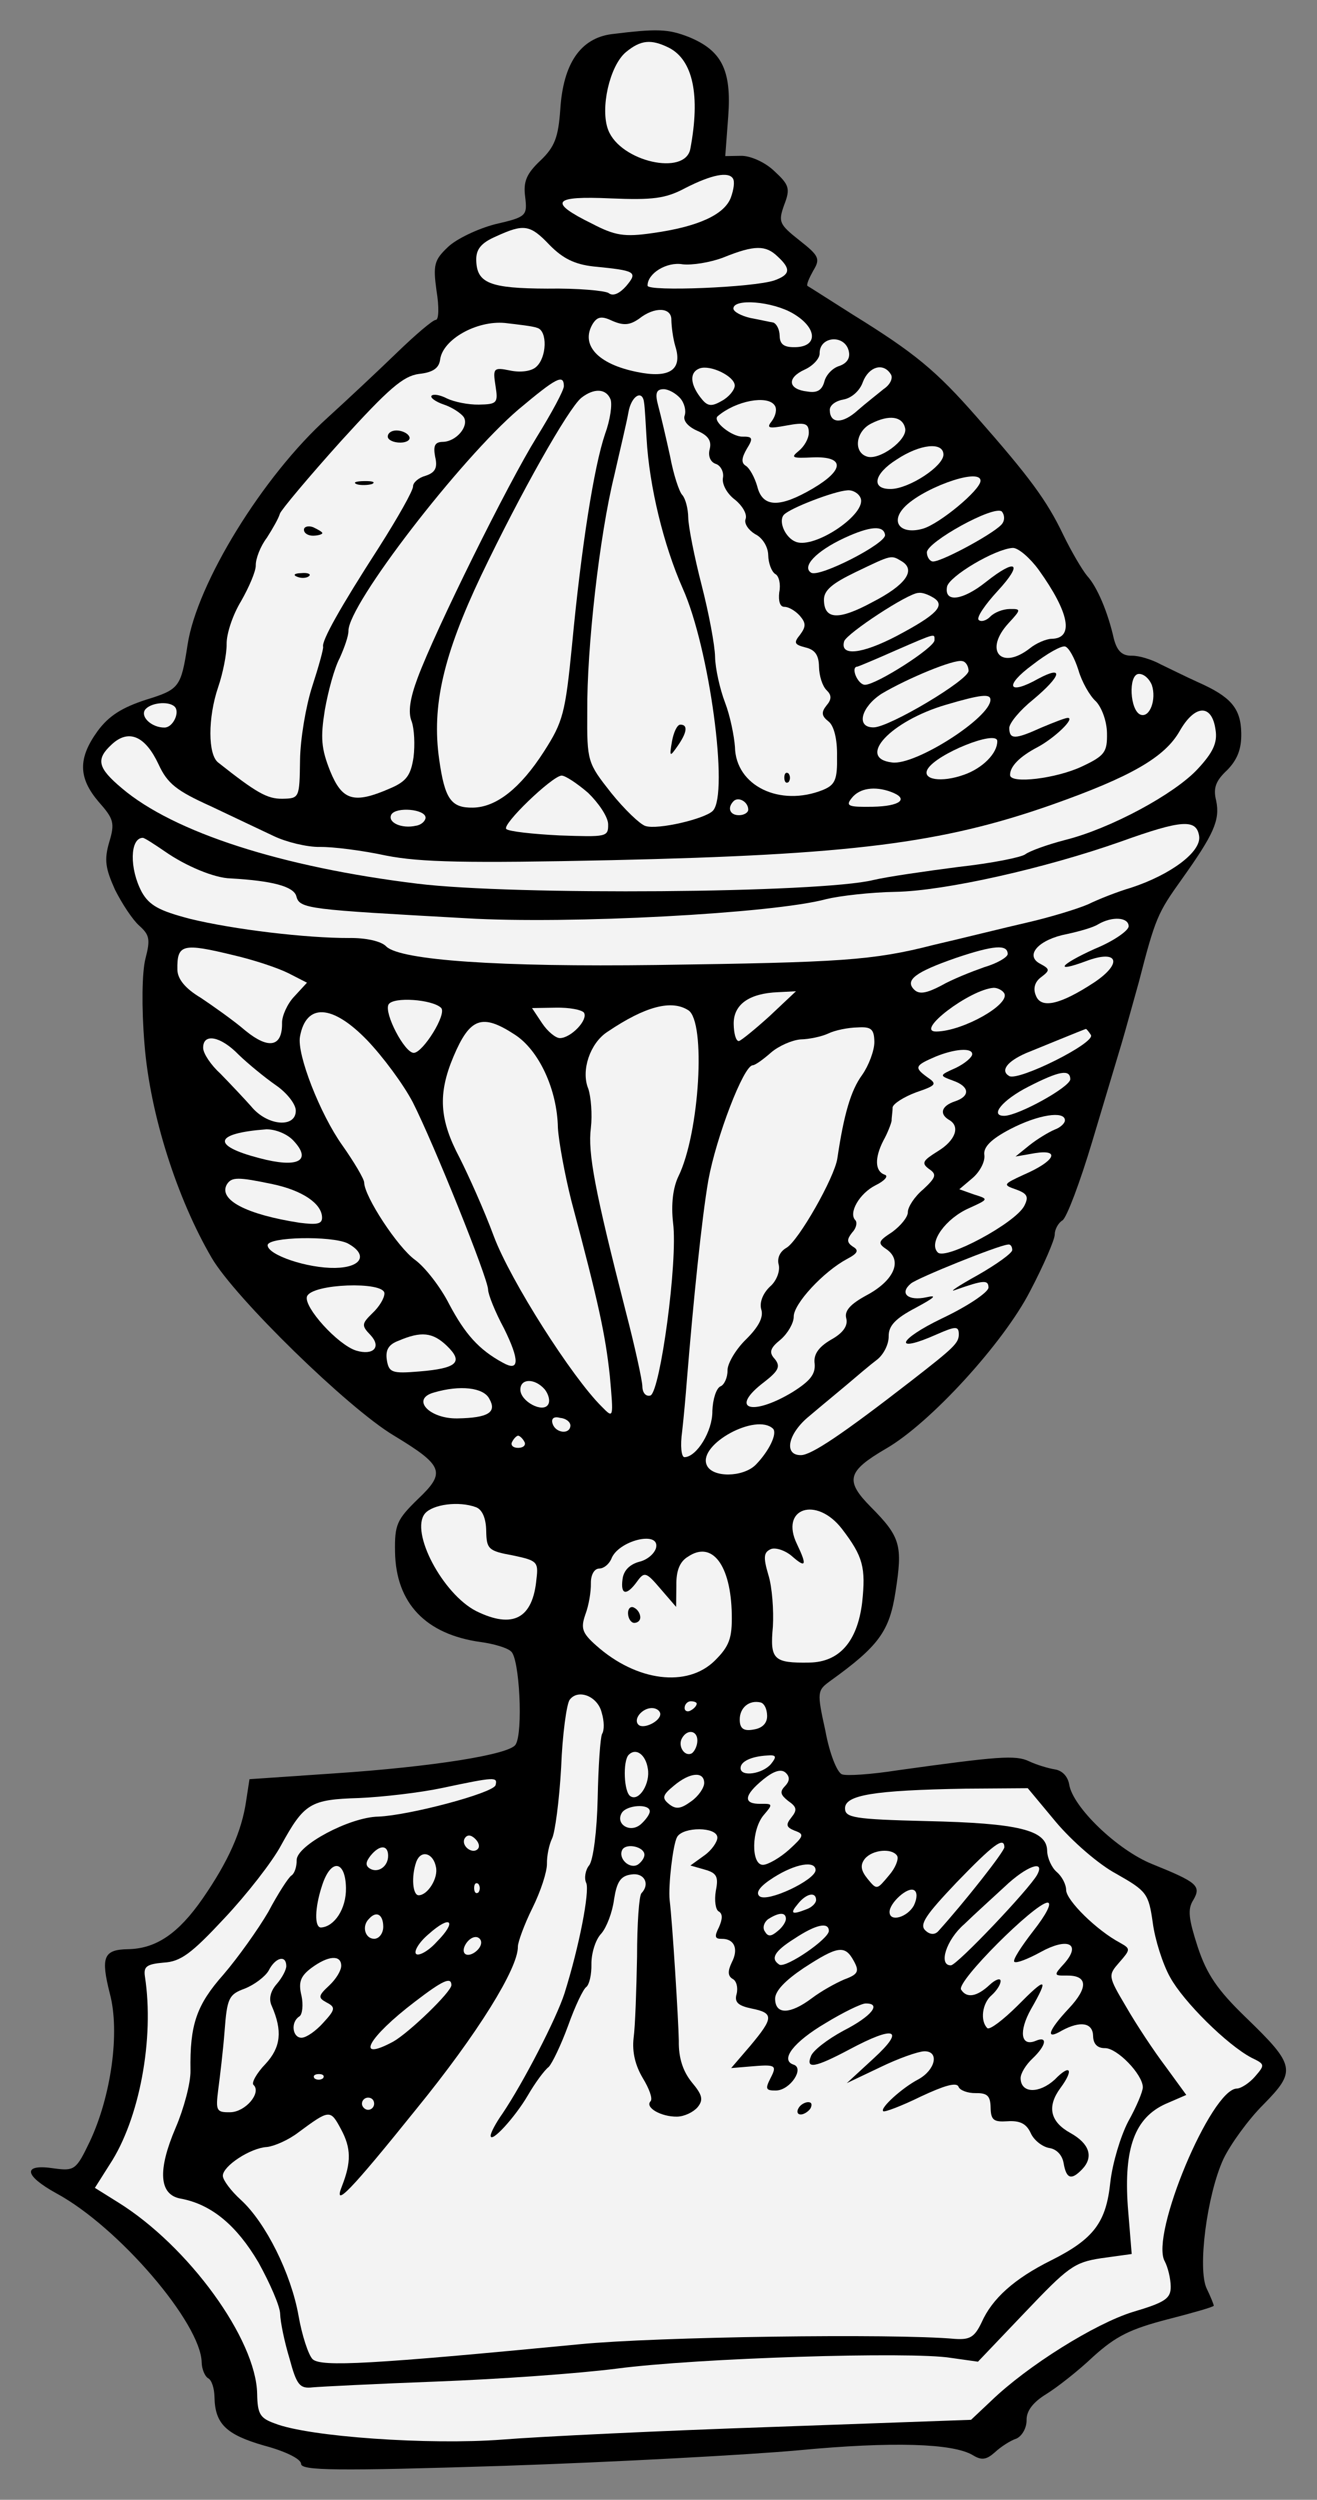 <?xml version="1.0" encoding="UTF-8" standalone="no"?>
<!DOCTYPE svg PUBLIC "-//W3C//DTD SVG 1.1//EN" "http://www.w3.org/Graphics/SVG/1.1/DTD/svg11.dtd">
<svg xmlns="http://www.w3.org/2000/svg" xmlns:xl="http://www.w3.org/1999/xlink" xmlns:dc="http://purl.org/dc/elements/1.1/" version="1.1" viewBox="94.5 72 175.5 333" width="175.5" height="333">
  <rect x="94.5" y="72" width="175.5" height="333" fill="#808080" stroke="none"/>
  <defs>
    <clipPath id="artboard_clip_path">
      <path d="M 94.5 72 L 270 72 L 270 353.769 L 245.7 405 L 94.5 405 Z"/>
    </clipPath>
  </defs>
  <g id="Cup,_Covered_(1)" fill-opacity="1" stroke-opacity="1" stroke="none" fill="none" stroke-dasharray="none">
    <title>Cup, Covered (1)</title>
    <g id="Cup,_Covered_(1)_Art" clip-path="url(#artboard_clip_path)">
      <title>Art</title>
      <g id="Group_53">
        <g id="Graphic_163">
          <path d="M 175.98 76.551 C 171.842 77.111 169.542 80.485 169.161 86.591 C 168.9 90.255 168.435 91.565 166.515 93.388 C 164.674 95.127 164.205 96.193 164.484 98.221 C 164.772 100.737 164.694 100.901 160.482 101.869 C 158.134 102.48 155.311 103.83 154.191 104.907 C 152.351 106.647 152.2 107.3 152.666 110.708 C 153.03 112.897 152.978 114.606 152.572 114.613 C 152.165 114.62 149.842 116.612 147.442 118.931 C 144.963 121.333 140.802 125.228 138.16 127.633 C 129.513 135.428 120.736 149.732 119.496 157.886 C 118.619 163.594 118.38 163.842 113.931 165.221 C 110.777 166.252 109.007 167.34 107.498 169.4 C 104.877 173.024 104.923 175.626 107.662 178.831 C 109.653 181.073 109.826 181.639 109.057 184.174 C 108.366 186.544 108.549 187.68 109.818 190.504 C 110.745 192.358 112.165 194.529 113.074 195.327 C 114.396 196.524 114.568 197.09 113.882 199.704 C 113.426 201.501 113.344 206.138 113.756 211.092 C 114.488 220.432 118.1 231.673 122.71 239.562 C 125.812 244.876 140.87 259.577 146.952 263.212 C 153.609 267.243 153.95 268.132 150.19 271.694 C 147.391 274.427 147.077 275.083 147.141 278.741 C 147.261 285.571 151.237 289.73 158.574 290.741 C 160.204 290.956 162.084 291.493 162.58 291.972 C 163.733 292.765 164.234 302.841 163.204 304.404 C 162.414 305.719 152.195 307.361 138.954 308.243 L 127.745 309.008 L 127.307 311.862 C 126.727 315.938 124.927 319.955 121.516 324.894 C 118.264 329.586 115.29 331.59 111.55 331.655 C 108.298 331.712 107.908 332.695 109.132 337.553 C 110.523 342.733 109.29 351.294 106.467 357.28 C 104.662 361.053 104.421 361.219 101.731 360.86 C 97.491 360.202 97.599 361.745 102.033 364.189 C 110.326 368.68 121.284 381.5 121.375 386.704 C 121.391 387.598 121.814 388.567 122.225 388.803 C 122.717 389.039 123.062 390.171 123.082 391.31 C 123.144 394.887 124.633 396.325 129.701 397.781 C 132.561 398.545 134.612 399.566 134.623 400.217 C 134.639 401.111 139.194 401.194 161.709 400.476 C 176.502 399.974 194.214 399.014 200.872 398.41 C 213.457 397.214 221.512 397.48 224.142 399.061 C 225.293 399.772 225.942 399.68 227.064 398.684 C 227.864 397.938 229.15 397.103 229.959 396.845 C 230.685 396.507 231.317 395.438 231.299 394.381 C 231.277 393.162 232.152 392.008 233.922 390.92 C 235.29 390.083 238.179 387.837 240.178 385.931 C 243.221 383.194 245.075 382.267 250.095 380.96 C 253.495 380.087 256.247 379.307 256.244 379.145 C 256.241 378.982 255.816 377.932 255.31 376.884 C 254.045 374.304 255.335 364.359 257.529 359.604 C 258.471 357.636 260.853 354.341 262.851 352.355 C 267.246 347.886 267.152 347.156 260.535 340.765 C 256.73 337.091 255.311 335.001 254.108 331.363 C 252.905 327.643 252.72 326.345 253.511 325.111 C 254.617 323.221 254.039 322.743 248.06 320.327 C 243.392 318.456 237.436 312.705 236.977 309.704 C 236.796 308.65 236.05 307.849 235.072 307.704 C 234.175 307.557 232.622 307.096 231.637 306.625 C 229.833 305.762 227.478 305.966 214.092 307.826 C 210.605 308.375 207.274 308.596 206.701 308.362 C 206.046 308.129 205.025 305.545 204.485 302.545 C 203.337 297.36 203.416 297.196 205.102 295.947 C 211.607 291.279 213.037 289.302 213.839 284.002 C 214.789 277.886 214.526 276.752 210.552 272.755 C 207.075 269.238 207.379 268.012 212.531 264.995 C 218.409 261.639 228.225 250.895 231.764 244.002 C 233.575 240.555 235.06 237.113 235.048 236.463 C 235.037 235.813 235.509 234.91 236.073 234.575 C 236.636 234.239 238.424 229.491 240.037 224.096 C 241.651 218.7 243.419 212.814 243.957 211.015 C 244.494 209.217 245.488 205.54 246.254 202.843 C 248.462 194.265 248.776 193.609 251.952 189.162 C 256.238 183.15 257.1 181.265 256.567 178.671 C 256.13 176.971 256.52 175.988 258.041 174.579 C 259.399 173.173 259.944 171.781 259.907 169.667 C 259.848 166.334 258.521 164.812 254.095 162.856 C 252.537 162.151 250.322 161.051 249.174 160.502 C 248.025 159.872 246.308 159.332 245.332 159.349 C 244.031 159.372 243.369 158.733 242.934 157.114 C 242.14 153.55 240.699 150.159 239.372 148.718 C 238.708 147.917 237.283 145.502 236.186 143.244 C 233.992 138.647 231.66 135.516 224.69 127.586 C 219.213 121.338 216.408 119.029 208.104 113.888 C 204.98 111.909 202.265 110.167 202.101 110.089 C 201.936 109.929 202.327 109.028 202.879 108.042 C 203.828 106.48 203.658 106.077 201.019 104.008 C 198.298 101.86 198.211 101.536 198.986 99.327 C 199.842 97.116 199.671 96.631 197.687 94.795 C 196.446 93.597 194.479 92.737 193.26 92.758 L 191.146 92.795 L 191.541 87.502 C 192.003 81.313 190.656 78.734 186.315 76.939 C 183.531 75.849 182.066 75.794 175.98 76.551 Z" fill="black"/>
        </g>
        <g id="Graphic_162">
          <path d="M 183.656 78.368 C 186.857 80.02 187.833 84.72 186.493 91.819 C 185.825 95.49 177.171 93.527 175.552 89.326 C 174.446 86.499 175.728 80.784 177.892 78.957 C 179.896 77.295 181.277 77.19 183.656 78.368 Z" fill="#f3f3f3"/>
        </g>
        <g id="Graphic_161">
          <path d="M 192.174 95.786 C 192.425 96.188 192.281 97.248 191.893 98.312 C 191.038 100.604 187.488 102.211 181.484 103.048 C 177.672 103.602 176.448 103.38 173.411 101.806 C 167.505 98.9 168.142 98.076 175.874 98.429 C 181.489 98.656 183.194 98.464 185.852 97.035 C 189.319 95.267 191.588 94.82 192.174 95.786 Z" fill="#f3f3f3"/>
        </g>
        <g id="Graphic_160">
          <path d="M 167.769 104.67 C 169.507 106.429 171.066 107.215 173.592 107.496 C 179.213 108.048 179.541 108.205 177.948 110.104 C 177.071 111.095 176.183 111.517 175.606 111.039 C 175.112 110.722 171.447 110.38 167.463 110.449 C 159.737 110.422 158.016 109.72 157.963 106.63 C 157.937 105.167 158.654 104.341 160.592 103.494 C 164.303 101.803 165.117 101.87 167.769 104.67 Z" fill="#f3f3f3"/>
        </g>
        <g id="Graphic_159">
          <path d="M 198.129 106.173 C 199.948 107.849 199.798 108.584 197.697 109.352 C 194.948 110.295 180.808 110.867 180.793 110.054 C 180.765 108.428 183.34 106.838 185.461 107.207 C 186.683 107.349 189.116 106.981 190.894 106.299 C 195.093 104.6 196.558 104.655 198.129 106.173 Z" fill="#f3f3f3"/>
        </g>
        <g id="Graphic_158">
          <path d="M 200.214 113.781 C 203.419 115.677 203.544 118.196 200.455 118.25 C 198.991 118.276 198.415 117.879 198.395 116.741 C 198.38 115.846 197.96 115.122 197.551 114.966 C 197.062 114.894 195.755 114.591 194.531 114.368 C 193.225 114.066 192.239 113.514 192.232 113.107 C 192.208 111.725 197.42 112.122 200.214 113.781 Z" fill="#f3f3f3"/>
        </g>
        <g id="Graphic_157">
          <path d="M 183.964 114.634 C 183.978 115.447 184.169 117.07 184.514 118.203 C 185.462 121.277 183.694 122.446 179.368 121.546 C 174.144 120.498 171.823 117.937 173.482 115.142 C 174.115 114.156 174.683 114.064 176.159 114.77 C 177.634 115.395 178.445 115.3 179.651 114.466 C 181.736 112.803 184.015 112.925 183.964 114.634 Z" fill="#f3f3f3"/>
        </g>
        <g id="Graphic_156">
          <path d="M 166.09 115.678 C 167.48 116.061 167.379 119.641 165.937 120.886 C 165.297 121.466 163.836 121.654 162.448 121.353 C 160.245 120.904 160.166 121.068 160.533 123.42 C 160.898 125.691 160.738 125.856 158.299 125.899 C 156.917 125.923 155.04 125.549 154.056 125.078 C 153.153 124.606 152.256 124.459 152.016 124.707 C 151.776 124.955 152.518 125.511 153.663 125.898 C 154.809 126.285 155.961 127.078 156.295 127.56 C 157.048 128.767 155.295 130.831 153.506 130.862 C 152.449 130.88 152.214 131.372 152.483 132.831 C 152.834 134.289 152.52 134.945 151.226 135.374 C 150.255 135.635 149.535 136.299 149.543 136.786 C 149.553 137.355 147.502 140.97 145.048 144.835 C 139.743 153.06 137.378 157.33 137.554 158.14 C 137.64 158.383 136.951 160.835 136.102 163.452 C 135.253 166.069 134.517 170.473 134.483 173.239 C 134.409 178.283 134.41 178.364 132.134 178.404 C 130.101 178.439 128.622 177.57 123.592 173.592 C 122.191 172.559 122.186 167.598 123.579 163.508 C 124.198 161.708 124.722 159.096 124.699 157.795 C 124.675 156.413 125.525 153.877 126.632 152.069 C 127.658 150.262 128.596 148.131 128.582 147.318 C 128.567 146.424 129.189 144.786 130.063 143.632 C 130.855 142.399 131.644 141.002 131.796 140.43 C 131.95 139.94 135.615 135.566 139.923 130.774 C 146.306 123.749 148.229 122.089 150.339 121.809 C 152.206 121.613 153.009 121.03 153.152 119.889 C 153.511 117.199 158.022 114.68 161.769 115.022 C 163.562 115.234 165.517 115.444 166.09 115.678 Z" fill="#f3f3f3"/>
        </g>
        <g id="Graphic_155">
          <path d="M 207.622 118.857 C 207.8 119.748 207.324 120.407 206.354 120.749 C 205.464 121.009 204.585 121.919 204.357 122.817 C 204.051 123.961 203.408 124.379 202.103 124.158 C 199.496 123.878 199.306 122.336 201.727 121.237 C 202.856 120.729 203.734 119.738 203.722 119.088 C 203.681 116.73 207.174 116.506 207.622 118.857 Z" fill="#f3f3f3"/>
        </g>
        <g id="Graphic_154">
          <path d="M 192.411 123.351 C 192.421 123.92 191.625 124.91 190.658 125.415 C 189.209 126.254 188.718 126.099 187.803 124.896 C 186.47 123.13 186.362 121.586 187.736 121.074 C 189.191 120.561 192.39 122.132 192.411 123.351 Z" fill="#f3f3f3"/>
        </g>
        <g id="Graphic_153">
          <path d="M 213.204 121.85 C 213.538 122.332 213.147 123.233 212.263 123.818 C 211.461 124.483 209.856 125.731 208.815 126.643 C 206.814 128.467 205.106 128.497 205.074 126.627 C 205.062 125.977 205.866 125.394 206.92 125.213 C 207.974 125.031 209.095 124.036 209.482 122.891 C 210.259 120.844 212.2 120.241 213.204 121.85 Z" fill="#f3f3f3"/>
        </g>
        <g id="Graphic_152">
          <path d="M 169.641 123.423 C 169.651 123.993 167.996 127.03 166.019 130.237 C 162.143 136.485 152.559 155.845 150.151 162.312 C 149.141 165.013 148.849 166.889 149.358 168.1 C 149.7 169.07 149.818 171.182 149.604 172.894 C 149.239 175.259 148.684 176.082 146.504 177.014 C 141.662 179.132 140.108 178.671 138.494 174.714 C 137.303 171.726 137.197 170.264 137.783 166.594 C 138.227 164.065 139.067 160.96 139.776 159.647 C 140.403 158.253 140.945 156.699 140.933 156.048 C 140.872 152.552 155.903 133.097 163.596 126.538 C 168.646 122.302 169.613 121.797 169.641 123.423 Z" fill="#f3f3f3"/>
        </g>
        <g id="Graphic_151">
          <path d="M 175.853 125.185 C 176.108 125.832 175.82 127.951 175.121 129.834 C 173.651 134.17 171.967 144.853 170.731 157.886 C 169.833 167.011 169.527 168.155 166.994 172.102 C 163.827 177.037 160.618 179.533 157.528 179.587 C 154.601 179.638 153.767 178.433 153.024 173.159 C 152.005 166.021 153.595 159.243 158.615 148.664 C 163.872 137.675 170.183 126.504 171.946 125.01 C 173.631 123.679 175.258 123.732 175.853 125.185 Z" fill="#f3f3f3"/>
        </g>
        <g id="Graphic_150">
          <path d="M 185.121 125.024 C 185.702 125.664 185.964 126.717 185.731 127.371 C 185.499 128.026 186.163 128.828 187.393 129.376 C 188.868 130 189.368 130.724 189.063 131.868 C 188.834 132.766 189.174 133.573 189.91 133.805 C 190.565 134.037 190.987 134.924 190.837 135.659 C 190.688 136.475 191.362 137.764 192.433 138.559 C 193.422 139.355 194.093 140.482 193.86 141.136 C 193.626 141.71 194.211 142.594 195.115 143.148 C 196.099 143.618 196.852 144.825 196.872 145.963 C 196.891 147.02 197.317 148.151 197.81 148.468 C 198.302 148.703 198.566 149.837 198.341 150.898 C 198.2 152.121 198.456 152.848 199.025 152.838 C 199.594 152.828 200.499 153.382 201.079 154.022 C 201.909 154.984 201.918 155.472 201.123 156.543 C 200.247 157.615 200.333 157.858 201.803 158.239 C 203.11 158.541 203.61 159.264 203.637 160.809 C 203.659 162.029 204.089 163.404 204.668 163.963 C 205.33 164.602 205.34 165.171 204.622 165.997 C 203.906 166.904 203.996 167.39 204.903 168.106 C 205.645 168.663 206.084 170.525 206.041 172.722 C 206.096 175.893 205.783 176.549 204.168 177.228 C 198.434 179.524 192.529 176.699 192.438 171.496 C 192.331 170.034 191.797 167.359 191.115 165.582 C 190.434 163.805 189.816 161.05 189.789 159.506 C 189.762 157.961 188.955 153.665 187.996 149.94 C 187.036 146.216 186.233 142.164 186.212 140.944 C 186.191 139.725 185.843 138.43 185.428 137.949 C 185.014 137.55 184.242 135.205 183.792 132.773 C 183.262 130.342 182.559 127.346 182.211 126.05 C 181.776 124.431 181.929 123.86 182.905 123.843 C 183.555 123.831 184.541 124.383 185.121 125.024 Z" fill="#f3f3f3"/>
        </g>
        <g id="Graphic_149">
          <path d="M 180.334 125.677 C 180.425 126.244 180.544 128.357 180.66 130.388 C 181.016 136.806 182.943 144.661 185.482 150.391 C 189.036 158.299 191.653 177.771 189.496 180.005 C 188.458 181.08 182.141 182.573 180.505 182.032 C 179.769 181.801 177.701 179.804 175.955 177.639 C 172.795 173.628 172.711 173.466 172.757 166.797 C 172.69 158.34 174.381 143.347 176.355 135.342 C 177.11 131.995 178.02 128.238 178.242 126.933 C 178.61 124.731 180.139 123.809 180.334 125.677 Z" fill="#f3f3f3"/>
        </g>
        <g id="Graphic_148">
          <path d="M 197.744 126.023 C 198.078 126.505 197.849 127.404 197.373 128.063 C 196.577 129.053 196.904 129.128 199.335 128.679 C 201.767 128.23 202.258 128.384 202.279 129.604 C 202.294 130.417 201.662 131.485 200.94 132.067 C 199.817 132.981 200.063 133.058 202.825 132.929 C 207.052 132.773 207.083 134.562 202.816 137.076 C 198.389 139.675 196.111 139.633 195.411 136.799 C 195.064 135.585 194.393 134.377 193.899 134.06 C 193.242 133.665 193.312 133.013 194.022 131.781 C 194.892 130.383 194.807 130.141 193.425 130.165 C 192.043 130.189 189.404 128.121 190.124 127.457 C 192.528 125.382 196.824 124.575 197.744 126.023 Z" fill="#f3f3f3"/>
        </g>
        <g id="Graphic_147">
          <path d="M 215.119 129.054 C 215.471 130.593 211.617 133.426 209.98 132.804 C 208.18 132.185 208.538 129.413 210.635 128.401 C 212.973 127.221 214.766 127.434 215.119 129.054 Z" fill="#f3f3f3"/>
        </g>
        <g id="Graphic_146">
          <path d="M 220.222 132.544 C 220.249 134.088 215.666 137.096 213.227 137.139 C 210.544 137.185 210.915 135.146 213.972 133.222 C 217.107 131.134 220.193 130.836 220.222 132.544 Z" fill="#f3f3f3"/>
        </g>
        <g id="Graphic_145">
          <path d="M 225.163 136.036 C 225.184 137.255 219.652 141.825 217.467 142.432 C 214.716 143.212 213.227 141.774 214.739 139.877 C 216.807 137.239 225.13 134.166 225.163 136.036 Z" fill="#f3f3f3"/>
        </g>
        <g id="Graphic_144">
          <path d="M 209.182 138.348 C 210.032 140.447 203.12 145.122 200.582 144.191 C 199.109 143.647 198.175 141.386 198.974 140.559 C 199.852 139.649 205.669 137.433 207.375 137.322 C 208.105 137.228 208.927 137.702 209.182 138.348 Z" fill="#f3f3f3"/>
        </g>
        <g id="Graphic_143">
          <path d="M 228.108 141.677 C 227.557 142.744 220.145 146.777 218.845 146.8 C 218.438 146.807 218.022 146.245 218.01 145.594 C 217.986 144.212 226.927 139.258 227.999 140.134 C 228.332 140.535 228.424 141.184 228.108 141.677 Z" fill="#f3f3f3"/>
        </g>
        <g id="Graphic_142">
          <path d="M 212.439 143.252 C 212.622 144.387 203.755 148.933 202.606 148.303 C 201.291 147.513 203.207 145.446 206.998 143.672 C 210.467 142.066 212.254 141.954 212.439 143.252 Z" fill="#f3f3f3"/>
        </g>
        <g id="Graphic_141">
          <path d="M 232.934 147.936 C 237.018 153.639 237.647 157.044 234.639 157.096 C 233.907 157.109 232.535 157.702 231.733 158.367 C 227.882 161.362 225.557 158.637 228.91 155 C 230.586 153.182 230.584 153.101 229.039 153.128 C 228.145 153.143 227.014 153.57 226.455 154.149 C 225.976 154.645 225.248 154.902 224.917 154.582 C 224.586 154.263 225.776 152.534 227.452 150.716 C 230.884 146.996 229.977 146.28 225.886 149.523 C 222.758 152.017 220.323 152.304 220.693 150.183 C 220.913 148.797 227.11 145.11 229.467 144.988 C 230.198 144.975 231.767 146.33 232.934 147.936 Z" fill="#f3f3f3"/>
        </g>
        <g id="Graphic_140">
          <path d="M 214.697 146.791 C 216.588 147.978 215.159 149.954 210.726 152.227 C 206.214 154.665 204.341 154.535 204.296 151.933 C 204.273 150.632 205.396 149.718 208.541 148.199 C 213.46 145.836 213.218 145.922 214.697 146.791 Z" fill="#f3f3f3"/>
        </g>
        <g id="Graphic_139">
          <path d="M 218.847 151.598 C 220.573 152.625 219.375 153.866 213.976 156.725 C 209.301 159.165 206.379 159.46 206.994 157.416 C 207.382 156.352 215.502 151.006 216.885 150.981 C 217.371 150.892 218.19 151.203 218.847 151.598 Z" fill="#f3f3f3"/>
        </g>
        <g id="Graphic_138">
          <path d="M 219.028 157.287 C 219.045 158.263 211.324 163.196 209.779 163.223 C 208.803 163.24 207.785 160.818 208.761 160.801 C 208.842 160.8 211.103 159.866 213.766 158.68 C 219.416 156.223 219.012 156.393 219.028 157.287 Z" fill="#f3f3f3"/>
        </g>
        <g id="Graphic_137">
          <path d="M 238.209 161.263 C 238.642 162.8 239.733 164.733 240.559 165.451 C 241.305 166.251 241.986 168.028 242.015 169.654 C 242.059 172.175 241.742 172.668 238.677 174.104 C 235.289 175.708 229.122 176.467 229.1 175.247 C 229.08 174.109 230.359 172.786 232.776 171.523 C 235.113 170.263 237.832 167.613 236.775 167.631 C 236.449 167.637 234.915 168.233 233.3 168.912 C 229.75 170.519 229.018 170.532 228.991 168.987 C 228.98 168.337 230.413 166.604 232.178 165.19 C 235.945 162.034 236.326 160.564 232.861 162.413 C 228.834 164.68 228.243 163.389 232.097 160.556 C 234.023 159.059 235.955 157.968 236.446 158.122 C 236.937 158.276 237.692 159.645 238.209 161.263 Z" fill="#f3f3f3"/>
        </g>
        <g id="Graphic_136">
          <path d="M 223.572 161.356 C 223.593 162.575 213.049 168.859 210.935 168.896 C 208.496 168.938 209.261 166.16 211.995 164.404 C 215.376 162.393 221.673 159.762 222.736 160.069 C 223.225 160.142 223.562 160.787 223.572 161.356 Z" fill="#f3f3f3"/>
        </g>
        <g id="Graphic_135">
          <path d="M 248.003 163.288 C 248.605 165.148 247.753 167.602 246.526 167.217 C 245.055 166.755 244.805 161.798 246.269 161.773 C 246.919 161.761 247.662 162.399 248.003 163.288 Z" fill="#f3f3f3"/>
        </g>
        <g id="Graphic_134">
          <path d="M 117.769 166.13 C 118.513 166.849 117.573 168.899 116.435 168.919 C 114.809 168.947 113.24 167.592 113.792 166.606 C 114.426 165.619 116.942 165.331 117.769 166.13 Z" fill="#f3f3f3"/>
        </g>
        <g id="Graphic_133">
          <path d="M 226.485 165.208 C 226.526 167.566 216.473 174.004 213.375 173.57 C 208.567 173.003 213.197 168.043 220.56 165.881 C 225.253 164.498 226.471 164.395 226.485 165.208 Z" fill="#f3f3f3"/>
        </g>
        <g id="Graphic_132">
          <path d="M 256.483 169.239 C 256.757 170.942 256.129 172.254 254.134 174.404 C 251.021 177.792 242.4 182.416 236.408 183.903 C 234.06 184.513 231.717 185.367 231.155 185.784 C 230.674 186.199 226.622 187.001 222.239 187.485 C 217.857 188.049 212.746 188.789 210.883 189.228 C 203.757 190.979 162.856 191.286 150.142 189.719 C 132.049 187.514 117.655 182.885 110.721 176.988 C 107.502 174.279 107.238 173.145 109.399 171.156 C 111.64 169.084 113.852 170.021 115.626 173.812 C 116.81 176.394 118.046 177.348 122.555 179.384 C 125.507 180.796 129.361 182.6 131.001 183.384 C 132.641 184.169 135.418 184.852 137.125 184.823 C 138.833 184.793 142.826 185.292 145.929 185.97 C 150.499 186.866 156.6 187.004 176.03 186.583 C 207.897 185.864 219.988 184.352 234.618 179.217 C 245.288 175.453 249.715 172.854 251.688 169.404 C 253.74 165.79 256.016 165.75 256.483 169.239 Z" fill="#f3f3f3"/>
        </g>
        <g id="Graphic_131">
          <path d="M 227.395 170.723 C 227.423 172.349 225.425 174.335 223 175.191 C 219.929 176.302 217.319 175.859 218.108 174.463 C 219.292 172.409 227.368 169.178 227.395 170.723 Z" fill="#f3f3f3"/>
        </g>
        <g id="Graphic_130">
          <path d="M 172.864 177.611 C 174.27 178.969 175.523 180.818 175.54 181.794 C 175.569 183.501 175.326 183.505 169.06 183.289 C 165.478 183.108 162.3 182.757 161.969 182.437 C 161.309 181.879 168.028 175.419 169.327 175.315 C 169.815 175.306 171.378 176.336 172.864 177.611 Z" fill="#f3f3f3"/>
        </g>
        <g id="Graphic_129">
          <path d="M 213.199 177.477 C 215.737 178.408 214.453 179.407 210.794 179.47 C 207.542 179.527 207.133 179.372 208.009 178.299 C 209.043 176.98 211.071 176.7 213.199 177.477 Z" fill="#f3f3f3"/>
        </g>
        <g id="Graphic_128">
          <path d="M 194.21 179.841 C 194.218 180.248 193.654 180.583 193.004 180.594 C 191.784 180.615 191.361 179.647 192.239 178.737 C 192.878 178.075 194.192 178.784 194.21 179.841 Z" fill="#f3f3f3"/>
        </g>
        <g id="Graphic_127">
          <path d="M 151.208 180.917 C 151.215 181.324 150.656 181.903 149.926 181.997 C 148.063 182.436 146.096 181.576 146.647 180.509 C 147.279 179.44 151.188 179.779 151.208 180.917 Z" fill="#f3f3f3"/>
        </g>
        <g id="Graphic_126">
          <path d="M 116.479 185.427 C 119.196 187.331 123.047 188.972 125.244 189.015 C 130.779 189.325 133.639 190.088 133.987 191.383 C 134.423 193.084 135.482 193.146 156.647 194.322 C 170.242 195.142 197.543 193.69 204.584 191.778 C 206.366 191.34 210.505 190.861 213.839 190.803 C 220.343 190.689 233.709 187.691 243.893 184.097 C 251.975 181.191 253.925 181.076 254.29 183.347 C 254.652 185.455 250.477 188.537 245.221 190.255 C 243.441 190.774 240.856 191.795 239.485 192.47 C 238.113 193.063 234.473 194.184 231.395 194.888 C 228.317 195.592 222.73 196.991 218.923 197.871 C 210.745 199.965 206.602 200.2 181.966 200.549 C 161.071 200.832 147.88 199.924 145.977 198.087 C 145.314 197.366 143.192 196.916 140.997 196.954 C 135.386 196.97 125.688 195.839 119.808 194.396 C 115.723 193.329 114.409 192.62 113.402 190.848 C 111.721 187.706 111.813 183.638 113.52 183.608 C 113.764 183.604 115.08 184.475 116.479 185.427 Z" fill="#f3f3f3"/>
        </g>
        <g id="Graphic_125">
          <path d="M 244.904 195.384 C 244.914 195.953 242.905 197.371 240.402 198.39 C 235.722 200.505 234.847 201.659 239.211 200.038 C 243.493 198.418 244.176 200.276 240.317 202.865 C 235.734 205.873 233.222 206.404 232.541 204.627 C 232.117 203.659 232.427 202.759 233.23 202.175 C 234.434 201.26 234.431 201.097 233.117 200.388 C 230.984 199.287 232.898 197.139 236.708 196.422 C 238.328 196.068 240.19 195.548 240.833 195.13 C 242.684 194.04 244.882 194.165 244.904 195.384 Z" fill="#f3f3f3"/>
        </g>
        <g id="Graphic_124">
          <path d="M 125.666 199.255 C 128.279 199.86 131.551 200.941 132.946 201.649 L 135.408 202.907 L 133.732 204.725 C 132.773 205.718 132.07 207.357 132.086 208.251 C 132.141 211.422 130.359 211.859 127.225 209.312 C 125.656 207.957 122.939 206.052 121.293 204.942 C 119.156 203.678 118.158 202.395 118.137 201.175 C 118.077 197.761 118.806 197.585 125.666 199.255 Z" fill="#f3f3f3"/>
        </g>
        <g id="Graphic_123">
          <path d="M 228.784 199.081 C 228.791 199.488 227.424 200.325 225.643 200.844 C 223.946 201.443 221.361 202.464 219.912 203.302 C 217.978 204.312 217.005 204.492 216.344 203.853 C 215.02 202.574 216.465 201.492 221.881 199.608 C 226.974 197.893 228.762 197.78 228.784 199.081 Z" fill="#f3f3f3"/>
        </g>
        <g id="Graphic_122">
          <path d="M 153.277 206.255 C 154.104 207.053 150.86 212.234 149.64 212.255 C 148.421 212.276 145.644 206.957 146.275 205.808 C 146.907 204.739 152.119 205.136 153.277 206.255 Z" fill="#f3f3f3"/>
        </g>
        <g id="Graphic_121">
          <path d="M 197.049 207.361 C 195.128 209.102 193.283 210.598 192.96 210.685 C 192.553 210.693 192.291 209.64 192.27 208.42 C 192.224 205.819 194.312 204.318 198.213 204.169 L 200.57 204.047 L 197.049 207.361 Z" fill="#f3f3f3"/>
        </g>
        <g id="Graphic_120">
          <path d="M 228.306 204.294 C 229.226 205.742 222.864 209.35 219.287 209.413 C 216.279 209.465 223.743 203.805 226.911 203.587 C 227.399 203.578 228.055 203.892 228.306 204.294 Z" fill="#f3f3f3"/>
        </g>
        <g id="Graphic_119">
          <path d="M 143.43 210.574 C 145.501 212.734 148.249 216.427 149.512 218.844 C 152.291 224.326 159.517 242.254 159.544 243.799 C 159.555 244.449 160.49 246.792 161.667 248.967 C 163.775 253.24 163.72 254.786 161.502 253.524 C 158.3 251.791 156.475 249.708 154.373 245.76 C 153.194 243.422 151.114 240.774 149.796 239.821 C 147.49 238.154 143.062 231.4 143.029 229.53 C 143.021 229.042 141.68 226.788 140.096 224.539 C 137.178 220.442 134.029 212.446 134.476 210.08 C 135.292 205.593 138.792 205.775 143.43 210.574 Z" fill="#f3f3f3"/>
        </g>
        <g id="Graphic_118">
          <path d="M 172.318 206.898 C 172.904 207.864 170.588 210.263 169.124 210.288 C 168.555 210.298 167.483 209.422 166.731 208.297 L 165.395 206.287 L 168.566 206.232 C 170.354 206.2 171.986 206.497 172.318 206.898 Z" fill="#f3f3f3"/>
        </g>
        <g id="Graphic_117">
          <path d="M 186.219 206.574 C 188.604 208.078 187.725 222.976 184.898 228.718 C 184.192 230.194 183.905 232.395 184.193 234.911 C 184.851 240.023 182.471 257.387 181.178 257.897 C 180.612 258.07 180.116 257.591 180.1 256.696 C 180.086 255.883 179.114 251.427 177.893 246.732 C 173.791 230.701 172.807 225.595 173.237 222.253 C 173.449 220.46 173.246 218.105 172.902 217.054 C 171.884 214.632 173.121 210.95 175.453 209.446 C 180.517 206.023 183.999 205.149 186.219 206.574 Z" fill="#f3f3f3"/>
        </g>
        <g id="Graphic_116">
          <path d="M 163.098 209.824 C 166.306 211.883 168.756 217.126 168.845 222.248 C 168.959 224.116 169.767 228.494 170.641 231.976 C 174.296 245.656 175.183 249.869 175.766 255.308 C 176.271 260.992 176.271 260.992 174.698 259.393 C 170.726 255.477 162.532 242.608 160.314 236.71 C 159.034 233.236 156.919 228.556 155.74 226.218 C 153.049 221.141 152.826 217.729 154.935 212.732 C 157.122 207.57 158.738 206.973 163.098 209.824 Z" fill="#f3f3f3"/>
        </g>
        <g id="Graphic_115">
          <path d="M 126.304 212.5 C 127.545 213.698 129.773 215.529 131.255 216.561 C 132.654 217.512 133.9 219.036 133.916 219.93 C 133.957 222.288 130.13 222.029 127.97 219.383 C 126.974 218.262 125.151 216.342 123.909 215.062 C 122.587 213.866 121.585 212.338 121.572 211.606 C 121.536 209.574 123.903 210.02 126.304 212.5 Z" fill="#f3f3f3"/>
        </g>
        <g id="Graphic_114">
          <path d="M 211.016 210.777 C 211.035 211.915 210.258 213.962 209.385 215.197 C 207.876 217.256 206.955 220.444 206.082 226.315 C 205.719 228.842 200.906 237.303 199.296 238.226 C 198.41 238.729 198.019 239.63 198.279 240.52 C 198.455 241.331 197.99 242.64 197.109 243.387 C 196.149 244.299 195.682 245.527 195.942 246.417 C 196.285 247.468 195.576 248.781 193.898 250.437 C 192.538 251.762 191.433 253.652 191.448 254.546 C 191.465 255.522 190.994 256.506 190.509 256.677 C 189.945 256.931 189.482 258.403 189.428 259.949 C 189.475 262.632 187.339 266.085 185.713 266.113 C 185.307 266.12 185.119 264.66 185.408 262.622 C 185.62 260.748 185.892 257.734 186.024 255.942 C 186.895 245.273 188.005 234.356 188.892 229.217 C 189.93 223.506 193.586 213.928 194.805 213.906 C 195.13 213.901 196.174 213.15 197.216 212.238 C 198.257 211.325 200.033 210.562 201.17 210.461 C 202.308 210.441 204.009 210.086 204.897 209.664 C 205.784 209.242 207.486 208.887 208.786 208.864 C 210.574 208.751 210.986 209.07 211.016 210.777 Z" fill="#f3f3f3"/>
        </g>
        <g id="Graphic_113">
          <path d="M 239.87 209.867 C 240.539 210.912 230.219 216.053 228.987 215.343 C 227.755 214.632 228.709 213.396 231.211 212.295 C 233.31 211.445 238.882 209.152 239.206 209.065 C 239.287 209.064 239.619 209.464 239.87 209.867 Z" fill="#f3f3f3"/>
        </g>
        <g id="Graphic_112">
          <path d="M 224.056 212.42 C 224.063 212.826 223.102 213.656 221.892 214.247 C 219.633 215.262 219.633 215.262 221.516 215.961 C 223.725 216.736 223.829 218.035 221.727 218.722 C 219.948 219.323 219.641 220.385 220.956 221.176 C 222.516 222.043 221.817 223.926 219.484 225.349 C 217.473 226.604 217.234 226.933 218.305 227.728 C 219.375 228.441 219.22 228.851 217.539 230.425 C 216.337 231.422 215.467 232.82 215.478 233.47 C 215.489 234.121 214.534 235.276 213.41 236.109 C 211.48 237.362 211.403 237.608 212.719 238.479 C 214.778 239.988 213.604 242.611 209.978 244.545 C 207.803 245.722 207.006 246.63 207.267 247.602 C 207.528 248.573 206.894 249.56 205.203 250.484 C 203.512 251.489 202.879 252.476 203.063 253.693 C 203.168 255.074 202.452 255.981 200.039 257.487 C 194.566 260.754 191.619 259.667 196.355 256.087 C 198.28 254.59 198.514 254.016 197.765 253.054 C 196.937 252.173 197.09 251.601 198.533 250.438 C 199.494 249.608 200.283 248.211 200.269 247.398 C 200.239 245.691 204.231 241.392 207.373 239.711 C 208.824 238.954 208.979 238.544 208.158 238.071 C 207.335 237.516 207.328 237.109 208.044 236.202 C 208.603 235.623 208.753 234.889 208.503 234.568 C 207.51 233.609 209.01 230.981 211.186 229.885 C 212.396 229.295 212.954 228.635 212.382 228.482 C 211.072 228.017 211.041 226.228 212.221 223.931 C 212.773 222.945 213.24 221.717 213.314 221.309 C 213.305 220.821 213.455 220.087 213.445 219.518 C 213.518 219.028 214.966 218.109 216.582 217.511 C 219.331 216.569 219.409 216.405 218.01 215.453 C 216.28 214.182 216.438 213.935 219.183 212.749 C 221.686 211.729 224.041 211.525 224.056 212.42 Z" fill="#f3f3f3"/>
        </g>
        <g id="Graphic_111">
          <path d="M 237.127 215.77 C 237.064 216.828 230.217 220.607 228.347 220.64 C 226.315 220.676 228.067 218.53 231.533 216.762 C 235.644 214.657 237.103 214.388 237.127 215.77 Z" fill="#f3f3f3"/>
        </g>
        <g id="Graphic_110">
          <path d="M 133.579 223.921 C 136.148 226.641 134.213 227.651 129.066 226.277 C 122.612 224.6 122.99 222.967 129.975 222.439 C 131.194 222.417 132.75 223.041 133.579 223.921 Z" fill="#f3f3f3"/>
        </g>
        <g id="Graphic_109">
          <path d="M 236.409 221.231 C 236.416 221.638 235.776 222.218 235.048 222.475 C 234.241 222.814 232.712 223.736 231.669 224.567 L 229.825 226.063 L 232.419 225.611 C 235.907 225.062 235.041 226.704 230.924 228.484 C 228.181 229.751 228.101 229.834 229.901 230.453 C 231.375 230.997 231.626 231.399 230.996 232.63 C 229.817 234.928 220.551 239.888 219.475 238.849 C 218.152 237.571 220.534 234.276 223.682 232.92 C 226.264 231.737 226.264 231.737 224.301 231.12 L 222.337 230.423 L 224.101 228.928 C 225.062 228.098 225.771 226.784 225.674 225.892 C 225.493 224.838 226.531 223.762 229.11 222.416 C 232.818 220.481 236.386 219.93 236.409 221.231 Z" fill="#f3f3f3"/>
        </g>
        <g id="Graphic_108">
          <path d="M 130.834 229.743 C 134.752 230.569 137.385 232.312 137.418 234.182 C 137.433 235.076 136.703 235.171 134.421 234.885 C 127.327 233.789 123.551 231.822 124.735 229.768 C 125.369 228.781 126.182 228.767 130.834 229.743 Z" fill="#f3f3f3"/>
        </g>
        <g id="Graphic_107">
          <path d="M 140.812 237.62 C 143.603 239.116 142.739 240.839 139.162 240.902 C 135.503 240.966 130.186 239.188 130.163 237.887 C 130.143 236.749 138.68 236.6 140.812 237.62 Z" fill="#f3f3f3"/>
        </g>
        <g id="Graphic_106">
          <path d="M 229.391 238.513 C 229.398 238.92 227.31 240.42 224.814 241.846 C 222.236 243.274 220.87 244.192 221.759 243.852 C 225.638 242.483 226.207 242.473 226.226 243.53 C 226.156 244.181 223.423 246.018 220.035 247.623 C 214.067 250.492 213.449 252.373 219.34 249.749 C 221.842 248.648 222.249 248.641 222.267 249.698 C 222.289 250.918 221.648 251.498 215.871 255.991 C 206.643 263.146 202.624 265.818 201.242 265.842 C 198.884 265.883 199.483 262.945 202.37 260.618 C 203.733 259.455 206.058 257.544 207.34 256.465 C 208.702 255.302 210.465 253.808 211.348 253.142 C 212.231 252.476 212.939 251.081 212.921 250.024 C 212.896 248.642 213.774 247.651 216.514 246.22 C 219.011 244.875 219.492 244.46 217.953 244.813 C 215.523 245.343 214.285 244.307 215.888 242.978 C 216.769 242.231 227.51 237.896 228.809 237.792 C 229.133 237.705 229.383 238.026 229.391 238.513 Z" fill="#f3f3f3"/>
        </g>
        <g id="Graphic_105">
          <path d="M 145.727 244.284 C 145.738 244.935 145.026 246.086 144.146 246.914 C 142.707 248.322 142.63 248.567 143.872 249.847 C 145.364 251.447 144.245 252.605 141.956 251.913 C 139.503 251.143 134.942 246.099 135.406 244.708 C 136.026 242.99 145.698 242.658 145.727 244.284 Z" fill="#f3f3f3"/>
        </g>
        <g id="Graphic_104">
          <path d="M 154.063 251.295 C 156.296 253.452 155.416 254.281 150.381 254.694 C 146.727 255.002 146.318 254.846 146.044 253.143 C 145.859 251.845 146.252 251.106 147.626 250.594 C 150.613 249.322 152.16 249.458 154.063 251.295 Z" fill="#f3f3f3"/>
        </g>
        <g id="Graphic_103">
          <path d="M 167.095 257.086 C 167.594 257.728 167.853 258.618 167.537 259.111 C 166.825 260.262 163.87 258.687 163.843 257.143 C 163.816 255.598 165.767 255.564 167.095 257.086 Z" fill="#f3f3f3"/>
        </g>
        <g id="Graphic_102">
          <path d="M 159.716 258.353 C 160.723 260.125 159.598 260.876 155.451 260.949 C 151.711 261.014 149.226 258.374 152.301 257.507 C 155.78 256.47 158.958 256.821 159.716 258.353 Z" fill="#f3f3f3"/>
        </g>
        <g id="Graphic_101">
          <path d="M 170.513 261.906 C 170.453 263.127 168.579 262.915 168.151 261.703 C 167.895 260.976 168.295 260.643 169.113 260.873 C 169.927 260.94 170.505 261.418 170.513 261.906 Z" fill="#f3f3f3"/>
        </g>
        <g id="Graphic_100">
          <path d="M 197.521 262.329 C 198.101 262.969 197.003 265.266 195.245 267.086 C 193.568 268.823 189.34 268.896 188.659 267.119 C 187.553 264.373 195.287 260.172 197.521 262.329 Z" fill="#f3f3f3"/>
        </g>
        <g id="Graphic_99">
          <path d="M 164.37 264.046 C 164.621 264.448 164.303 264.861 163.571 264.873 C 162.839 264.886 162.507 264.485 162.744 264.075 C 162.979 263.582 163.38 263.25 163.543 263.247 C 163.705 263.245 164.117 263.563 164.37 264.046 Z" fill="#f3f3f3"/>
        </g>
        <g id="Graphic_98">
          <path d="M 157.935 272.779 C 158.754 273.09 159.261 274.22 159.291 275.927 C 159.334 278.366 159.582 278.606 162.845 279.199 C 166.029 279.876 166.275 280.034 165.99 282.316 C 165.513 287.611 162.854 289.04 157.932 286.604 C 153.501 284.323 149.128 276.104 151.118 273.63 C 152.154 272.392 155.643 271.924 157.935 272.779 Z" fill="#f3f3f3"/>
        </g>
        <g id="Graphic_97">
          <path d="M 206.699 275.669 C 209.529 279.36 209.88 280.818 209.391 285.462 C 208.751 290.678 206.358 293.404 202.375 293.473 C 197.578 293.557 197.082 293.078 197.493 288.679 C 197.618 286.562 197.4 283.394 196.884 281.777 C 196.193 279.43 196.263 278.779 197.231 278.355 C 197.877 278.1 199.187 278.565 200.012 279.283 C 201.912 280.957 202.068 280.548 200.717 277.725 C 198.356 272.887 203.288 271.255 206.699 275.669 Z" fill="#f3f3f3"/>
        </g>
        <g id="Graphic_96">
          <path d="M 181.938 278.134 C 181.788 278.869 180.828 279.78 179.694 280.044 C 178.399 280.392 177.6 281.219 177.458 282.36 C 177.169 284.479 177.985 284.628 179.415 282.651 C 180.367 281.333 180.613 281.41 182.522 283.654 L 184.598 286.058 L 184.629 283.211 C 184.595 281.259 185.062 280.031 186.189 279.361 C 189.404 277.191 191.901 280.481 192.016 287.067 C 192.071 290.237 191.683 291.301 189.764 293.205 C 186.087 296.848 179.322 295.99 173.952 291.204 C 172.053 289.53 171.879 288.882 172.498 287.082 C 172.964 285.854 173.258 284.06 173.239 282.922 C 173.219 281.783 173.692 280.962 174.343 280.95 C 174.993 280.939 175.634 280.359 175.947 279.703 C 176.799 277.248 182.386 275.849 181.938 278.134 Z" fill="#f3f3f3"/>
        </g>
        <g id="Graphic_95">
          <path d="M 174.678 300.137 C 175.023 301.27 175.044 302.49 174.727 302.983 C 174.492 303.475 174.233 307.302 174.145 311.532 C 174.057 315.844 173.558 319.838 173 320.498 C 172.522 321.076 172.298 322.218 172.635 322.863 C 173.062 324.075 171.722 331.174 169.719 337.552 C 168.639 340.906 164.234 349.44 161.459 353.555 C 160.586 354.79 159.877 356.104 159.884 356.51 C 159.903 357.567 163.095 354.096 164.833 351.138 C 165.78 349.495 167.051 347.765 167.613 347.348 C 168.092 346.852 169.269 344.392 170.201 341.854 C 171.131 339.236 172.23 336.939 172.632 336.688 C 173.033 336.356 173.335 335.05 173.311 333.667 C 173.287 332.285 173.823 330.406 174.622 329.578 C 175.34 328.753 176.117 326.706 176.331 324.994 C 176.698 322.711 177.172 321.889 178.632 321.701 C 180.335 321.427 181.175 322.958 179.977 324.199 C 179.658 324.53 179.398 328.275 179.393 332.667 C 179.307 337.06 179.148 341.942 178.931 343.491 C 178.72 345.365 179.158 347.147 180.163 348.837 C 181 350.205 181.512 351.579 181.193 351.909 C 180.394 352.737 182.612 353.999 184.726 353.962 C 185.701 353.945 186.911 353.355 187.469 352.695 C 188.264 351.705 188.091 351.057 186.679 349.374 C 185.515 347.93 184.915 346.152 184.956 343.874 C 184.908 341.11 184.113 328.193 183.734 325.109 C 183.537 323.161 184.174 317.701 184.726 316.715 C 185.515 315.319 190.069 315.321 190.095 316.784 C 190.105 317.353 189.312 318.506 188.347 319.173 L 186.5 320.507 L 188.38 321.043 C 190.014 321.502 190.267 321.986 189.893 323.863 C 189.672 325.168 189.856 326.385 190.266 326.622 C 190.841 326.937 190.773 327.67 190.303 328.735 C 189.674 329.966 189.761 330.29 190.655 330.274 C 192.363 330.245 192.956 331.617 192.012 333.422 C 191.462 334.571 191.474 335.221 192.131 335.616 C 192.623 335.851 192.883 336.742 192.655 337.64 C 192.348 338.703 192.844 339.182 194.64 339.557 C 197.659 340.155 197.589 340.807 194.483 344.521 L 191.932 347.493 L 194.368 347.288 C 197.86 346.983 198.105 347.06 197.161 348.866 C 196.453 350.261 196.539 350.503 197.921 350.479 C 199.791 350.446 201.772 347.484 200.219 347.023 C 198.419 346.404 200.248 344.014 204.514 341.499 C 206.848 340.076 209.267 338.895 209.836 338.885 C 212.031 338.847 210.679 340.579 206.89 342.515 C 204.715 343.692 202.789 345.189 202.558 345.925 C 201.856 347.645 203.073 347.461 207.666 345.023 C 213.79 341.744 215.182 342.289 210.939 346.185 L 207.338 349.501 L 211.774 347.391 C 214.193 346.21 216.86 345.269 217.673 345.255 C 219.706 345.219 219.181 347.749 216.844 349.01 C 214.749 350.104 211.706 352.841 212.201 353.239 C 212.366 353.399 214.629 352.546 217.209 351.281 C 220.274 349.845 221.973 349.327 222.228 349.973 C 222.4 350.458 223.464 350.846 224.52 350.828 C 226.065 350.801 226.479 351.2 226.506 352.745 C 226.536 354.452 226.946 354.689 228.733 354.577 C 230.358 354.467 231.259 354.858 231.851 356.149 C 232.275 357.117 233.429 357.992 234.326 358.139 C 235.304 358.284 236.05 359.084 236.231 360.139 C 236.593 362.247 237.248 362.479 238.686 360.99 C 240.283 359.336 239.683 357.557 237.137 356.138 C 234.427 354.64 233.985 352.615 235.813 350.143 C 237.64 347.671 237.138 346.867 235.061 349.017 C 232.98 350.924 230.54 350.885 230.504 348.853 C 230.493 348.203 231.205 347.052 232.085 346.223 C 233.925 344.483 234.146 343.178 232.531 343.857 C 230.513 344.705 230.232 342.596 231.888 339.639 C 234.335 335.367 233.927 335.293 230.091 339.182 C 228.173 341.086 226.407 342.418 226.077 342.18 C 225.085 341.222 225.369 338.858 226.651 337.779 C 227.292 337.198 227.846 336.375 227.838 335.887 C 227.831 335.481 227.183 335.655 226.383 336.401 C 224.703 337.975 223.325 338.243 222.572 337.037 C 221.903 335.991 232.375 325.561 234.081 325.45 C 234.731 325.439 233.945 326.998 232.195 329.224 C 230.604 331.285 229.416 333.095 229.664 333.334 C 229.912 333.574 231.447 332.978 233.139 332.054 C 236.763 330.039 238.649 330.901 236.336 333.543 C 234.9 335.114 234.901 335.195 236.609 335.165 C 239.454 335.115 239.564 336.74 236.929 339.551 C 234.135 342.528 233.751 343.835 236.005 342.495 C 238.502 341.15 240.134 341.447 240.165 343.236 C 240.184 344.292 240.763 344.852 241.738 344.835 C 243.364 344.806 246.76 348.325 246.79 350.033 C 246.8 350.602 245.941 352.65 244.837 354.621 C 243.814 356.591 242.738 360.188 242.457 362.714 C 241.899 368.01 240.311 370.233 234.587 373.098 C 229.669 375.542 226.706 378.197 225.298 381.393 C 224.356 383.361 223.712 383.698 221.758 383.569 C 213.531 382.818 181.822 383.29 171.755 384.279 C 143.907 386.961 137.326 387.32 136.169 386.283 C 135.59 385.724 134.73 383.055 134.278 380.46 C 133.286 374.866 129.915 368.094 126.609 365.061 C 125.287 363.864 124.204 362.419 124.194 361.85 C 124.172 360.549 127.87 358.126 130.064 358.007 C 131.038 357.908 132.975 357.061 134.259 356.063 C 138.434 352.981 138.515 352.98 139.944 355.639 C 141.289 358.136 141.322 360.006 140.076 363.2 C 138.829 366.312 141.226 363.83 149.982 352.942 C 158.183 342.877 163.561 334.163 163.511 331.317 C 163.501 330.748 164.354 328.375 165.454 326.16 C 166.554 323.945 167.403 321.328 167.384 320.271 C 167.366 319.214 167.666 317.745 168.058 316.925 C 168.452 316.186 169.027 311.866 169.275 307.47 C 169.441 302.994 170.021 298.918 170.419 298.423 C 171.531 296.939 174.151 297.951 174.678 300.137 Z" fill="#f3f3f3"/>
        </g>
        <g id="Graphic_94">
          <path d="M 187.344 298.94 C 187.348 299.184 187.03 299.597 186.546 299.849 C 186.144 300.1 185.735 299.944 185.727 299.538 C 185.719 299.05 186.118 298.637 186.525 298.629 C 187.013 298.621 187.341 298.778 187.344 298.94 Z" fill="#f3f3f3"/>
        </g>
        <g id="Graphic_93">
          <path d="M 196.724 300.566 C 196.741 301.541 196.102 302.203 194.967 302.386 C 193.589 302.654 193.094 302.256 193.074 301.118 C 193.046 299.492 194.328 298.412 195.88 298.791 C 196.371 298.946 196.709 299.672 196.724 300.566 Z" fill="#f3f3f3"/>
        </g>
        <g id="Graphic_92">
          <path d="M 182.488 300.326 C 182.505 301.302 180.247 302.399 179.585 301.76 C 178.841 301.041 180.035 299.556 181.336 299.533 C 181.986 299.522 182.481 299.92 182.488 300.326 Z" fill="#f3f3f3"/>
        </g>
        <g id="Graphic_91">
          <path d="M 187.429 303.819 C 187.44 304.469 187.128 305.206 186.727 305.539 C 185.761 306.125 184.758 304.597 185.39 303.529 C 186.101 302.296 187.406 302.518 187.429 303.819 Z" fill="#f3f3f3"/>
        </g>
        <g id="Graphic_90">
          <path d="M 180.826 307.593 C 181.185 309.539 179.683 312.005 178.532 311.293 C 177.629 310.821 177.474 306.595 178.273 305.767 C 179.231 304.775 180.549 305.728 180.826 307.593 Z" fill="#f3f3f3"/>
        </g>
        <g id="Graphic_89">
          <path d="M 197.243 306.982 C 196.127 308.302 193.208 308.76 193.186 307.54 C 193.171 306.646 194.623 305.97 196.735 305.852 C 197.953 305.749 198.039 305.992 197.243 306.982 Z" fill="#f3f3f3"/>
        </g>
        <g id="Graphic_88">
          <path d="M 199.084 309.958 C 198.365 310.703 198.535 311.107 199.525 311.903 C 200.677 312.696 200.765 313.101 199.969 314.091 C 199.173 315.08 199.26 315.404 200.407 315.872 C 201.716 316.337 201.639 316.583 199.638 318.407 C 198.437 319.485 196.827 320.408 196.176 320.419 C 194.55 320.447 194.629 315.648 196.304 313.748 C 197.499 312.345 197.498 312.263 195.872 312.292 C 193.514 312.333 193.575 311.193 196.221 309.033 C 197.665 307.869 198.636 307.608 199.215 308.167 C 199.794 308.726 199.723 309.297 199.084 309.958 Z" fill="#f3f3f3"/>
        </g>
        <g id="Graphic_87">
          <path d="M 160.533 309.818 C 160.145 310.882 148.974 313.842 144.91 313.994 C 141.089 314.061 133.999 317.845 134.033 319.796 C 134.048 320.69 133.739 321.59 133.336 321.841 C 132.934 322.092 131.509 324.313 130.249 326.693 C 128.907 328.994 126.208 332.782 124.295 335.011 C 120.706 339.059 119.776 341.677 119.884 347.856 C 119.912 349.482 118.996 352.914 117.902 355.454 C 115.48 361.108 115.699 364.357 118.554 364.876 C 122.634 365.618 126.017 368.406 128.95 373.397 C 130.462 376.135 131.817 379.202 131.835 380.259 C 131.852 381.235 132.387 383.909 133.077 386.174 C 134.034 389.736 134.449 390.217 136.153 390.024 C 137.209 389.924 144.684 389.55 152.73 389.247 C 160.776 388.944 171.579 388.186 176.691 387.527 C 187.32 386.122 215.931 385.216 221.232 386.099 L 224.82 386.606 L 231.049 380.072 C 236.799 374.035 237.601 373.371 241.251 372.819 L 245.307 372.26 L 244.79 365.926 C 244.247 358.128 245.723 354.117 249.838 352.257 L 252.582 351.07 L 249.832 347.296 C 248.251 345.209 245.912 341.671 244.57 339.336 C 242.14 335.231 242.138 335.15 243.653 333.416 C 245.168 331.681 245.167 331.6 243.771 330.811 C 240.651 329.158 236.597 325.162 236.572 323.78 C 236.558 322.967 235.971 321.92 235.31 321.362 C 234.65 320.805 234.058 319.514 234.041 318.538 C 233.993 315.774 230.236 314.864 217.951 314.59 C 208.269 314.352 207.127 314.128 207.105 312.909 C 207.074 311.12 210.885 310.484 223.162 310.27 L 231.456 310.207 L 235.194 314.696 C 237.353 317.26 240.905 320.37 243.285 321.63 C 247.31 323.918 247.559 324.239 248.115 328.133 C 248.398 330.324 249.431 333.64 250.438 335.412 C 252.202 338.634 257.996 344.388 261.279 346.12 C 263.083 346.983 263.084 347.064 261.729 348.633 C 261.012 349.459 259.886 350.211 259.317 350.221 C 255.903 350.28 247.704 369.779 249.716 373.241 C 250.137 374.047 250.487 375.504 250.506 376.561 C 250.534 378.187 249.811 378.688 245.442 379.984 C 240.427 381.535 231.416 387.141 226.538 391.862 L 223.898 394.348 L 197.321 395.3 C 182.691 395.799 166.52 396.569 161.404 396.984 C 151.739 397.722 135.618 396.621 131.113 394.829 C 129.149 394.131 128.814 393.568 128.767 390.885 C 128.641 383.649 119.641 371.201 110.186 365.348 L 107.144 363.449 L 109.122 360.324 C 113.084 354.318 115.092 343.548 113.809 335.275 C 113.623 333.977 114.024 333.645 116.298 333.443 C 118.573 333.322 120.018 332.239 124.408 327.527 C 127.363 324.385 130.783 320.015 131.965 317.799 C 135.039 312.215 135.843 311.713 142.346 311.518 C 145.515 311.381 150.466 310.807 153.383 310.187 C 160.513 308.68 160.839 308.674 160.533 309.818 Z" fill="#f3f3f3"/>
        </g>
        <g id="Graphic_86">
          <path d="M 188.341 309.495 C 188.352 310.146 187.559 311.298 186.595 311.966 C 185.23 312.965 184.581 313.058 183.674 312.342 C 182.684 311.546 182.758 311.138 184.282 309.892 C 186.446 308.065 188.314 307.951 188.341 309.495 Z" fill="#f3f3f3"/>
        </g>
        <g id="Graphic_85">
          <path d="M 181.088 313.282 C 181.095 313.688 180.539 314.43 179.898 315.01 C 178.456 316.255 176.482 314.989 177.351 313.51 C 177.983 312.441 181.069 312.225 181.088 313.282 Z" fill="#f3f3f3"/>
        </g>
        <g id="Graphic_84">
          <path d="M 158.161 318.317 C 157.442 319.062 155.876 317.869 156.428 316.884 C 156.744 316.39 157.232 316.382 157.811 316.941 C 158.308 317.42 158.48 317.987 158.161 318.317 Z" fill="#f3f3f3"/>
        </g>
        <g id="Graphic_83">
          <path d="M 146.221 319.176 C 146.246 320.64 144.88 321.558 143.811 320.926 C 143.154 320.531 143.227 320.042 143.863 319.218 C 145.057 317.733 146.195 317.713 146.221 319.176 Z" fill="#f3f3f3"/>
        </g>
        <g id="Graphic_82">
          <path d="M 180.376 319.068 C 180.383 319.475 179.986 320.051 179.504 320.385 C 178.377 321.055 176.805 319.537 177.436 318.388 C 177.989 317.483 180.357 318.011 180.376 319.068 Z" fill="#f3f3f3"/>
        </g>
        <g id="Graphic_81">
          <path d="M 152.59 320.692 C 152.941 322.149 151.518 324.451 150.298 324.473 C 149.485 324.487 149.278 321.969 149.976 320.005 C 150.598 318.368 152.233 318.827 152.59 320.692 Z" fill="#f3f3f3"/>
        </g>
        <g id="Graphic_80">
          <path d="M 228.34 318.068 C 228.35 318.637 223.019 325.399 219.509 329.283 C 219.03 329.779 218.378 329.709 217.799 329.15 C 216.971 328.351 217.924 327.033 221.917 322.816 C 226.87 317.687 228.315 316.605 228.34 318.068 Z" fill="#f3f3f3"/>
        </g>
        <g id="Graphic_79">
          <path d="M 214.047 319.212 C 214.298 319.615 213.831 320.843 212.954 321.834 C 211.361 323.732 211.362 323.813 210.116 322.29 C 209.201 321.167 209.107 320.437 209.744 319.613 C 210.779 318.375 213.378 318.167 214.047 319.212 Z" fill="#f3f3f3"/>
        </g>
        <g id="Graphic_78">
          <path d="M 140.603 323.503 C 140.652 326.268 139.067 328.654 137.28 328.766 C 136.385 328.782 136.421 326.179 137.426 323.152 C 138.583 319.554 140.538 319.764 140.603 323.503 Z" fill="#f3f3f3"/>
        </g>
        <g id="Graphic_77">
          <path d="M 203.182 321.11 C 203.205 322.411 196.672 325.534 195.68 324.575 C 195.183 324.096 195.738 323.273 197.588 322.102 C 200.484 320.262 203.16 319.809 203.182 321.11 Z" fill="#f3f3f3"/>
        </g>
        <g id="Graphic_76">
          <path d="M 232.714 321.733 C 231.69 323.621 222.027 333.793 221.214 333.807 C 219.507 333.837 220.586 330.403 222.989 328.327 C 224.349 327.002 226.831 324.763 228.351 323.354 C 231.311 320.538 233.817 319.681 232.714 321.733 Z" fill="#f3f3f3"/>
        </g>
        <g id="Graphic_75">
          <path d="M 158.261 324.09 C 157.94 324.339 157.692 324.1 157.682 323.531 C 157.672 322.962 157.912 322.713 158.241 322.952 C 158.491 323.272 158.5 323.76 158.261 324.09 Z" fill="#f3f3f3"/>
        </g>
        <g id="Graphic_74">
          <path d="M 216.277 325.842 C 215.41 327.402 213.063 328.094 213.039 326.712 C 213.018 325.492 215.5 323.253 216.323 323.808 C 216.734 324.045 216.748 324.858 216.277 325.842 Z" fill="#f3f3f3"/>
        </g>
        <g id="Graphic_73">
          <path d="M 203.252 325.094 C 203.259 325.5 202.7 326.079 201.972 326.336 C 200.034 327.102 199.706 326.945 200.821 325.624 C 201.935 324.222 203.232 323.955 203.252 325.094 Z" fill="#f3f3f3"/>
        </g>
        <g id="Graphic_72">
          <path d="M 145.572 328.622 C 145.588 329.516 145.032 330.257 144.381 330.269 C 143.162 330.29 142.644 328.591 143.684 327.597 C 144.641 326.523 145.544 326.995 145.572 328.622 Z" fill="#f3f3f3"/>
        </g>
        <g id="Graphic_71">
          <path d="M 152.684 330.693 C 151.567 331.933 150.277 332.606 149.946 332.286 C 149.616 331.967 150.326 330.734 151.608 329.655 C 154.571 327.001 155.481 327.879 152.684 330.693 Z" fill="#f3f3f3"/>
        </g>
        <g id="Graphic_70">
          <path d="M 199.229 327.604 C 199.237 328.01 198.761 328.75 198.12 329.25 C 197.238 329.997 196.832 330.004 196.412 329.279 C 196.079 328.797 196.31 328.061 196.872 327.645 C 198.32 326.725 199.214 326.709 199.229 327.604 Z" fill="#f3f3f3"/>
        </g>
        <g id="Graphic_69">
          <path d="M 204.95 329.212 C 204.969 330.269 199.263 334.19 198.36 333.718 C 197.127 332.926 197.679 331.941 200.333 330.268 C 203.227 328.347 204.929 327.992 204.95 329.212 Z" fill="#f3f3f3"/>
        </g>
        <g id="Graphic_68">
          <path d="M 158.622 330.752 C 158.639 331.728 157.031 332.813 156.452 332.254 C 155.873 331.695 156.901 330.05 157.877 330.033 C 158.284 330.026 158.614 330.346 158.622 330.752 Z" fill="#f3f3f3"/>
        </g>
        <g id="Graphic_67">
          <path d="M 132.652 333.889 C 132.661 334.377 132.11 335.444 131.392 336.27 C 130.515 337.261 130.29 338.322 130.712 339.209 C 132.152 342.518 131.947 344.718 129.871 346.95 C 128.673 348.191 127.964 349.504 128.293 349.743 C 129.369 350.781 127.217 353.34 125.185 353.375 C 123.315 353.408 123.229 353.165 123.586 350.313 C 123.802 348.682 124.229 345.178 124.427 342.572 C 124.757 338.175 124.992 337.683 127.093 336.914 C 128.386 336.403 129.831 335.321 130.304 334.5 C 131.169 332.777 132.625 332.344 132.652 333.889 Z" fill="#f3f3f3"/>
        </g>
        <g id="Graphic_66">
          <path d="M 139.971 333.843 C 139.982 334.493 139.27 335.644 138.39 336.473 C 136.869 337.882 136.874 338.126 138.023 338.756 C 139.254 339.385 139.178 339.712 137.582 341.448 C 136.625 342.522 135.34 343.439 134.689 343.45 C 133.47 343.471 133.189 341.362 134.396 340.609 C 134.798 340.358 134.938 339.054 134.673 337.839 C 134.235 336.057 134.546 335.239 135.991 334.156 C 138.239 332.49 139.945 332.379 139.971 333.843 Z" fill="#f3f3f3"/>
        </g>
        <g id="Graphic_65">
          <path d="M 208.273 333.22 C 209.029 334.589 208.874 334.999 207.015 335.682 C 205.804 336.191 203.871 337.282 202.667 338.197 C 199.777 340.362 197.826 340.396 197.789 338.282 C 197.771 337.226 199.129 335.819 201.621 334.149 C 206.124 331.224 207.097 331.045 208.273 333.22 Z" fill="#f3f3f3"/>
        </g>
        <g id="Graphic_64">
          <path d="M 154.654 336.433 C 154.67 337.327 148.991 342.794 146.897 343.969 C 141.741 346.743 143.473 343.459 149.813 338.632 C 153.505 335.802 154.635 335.295 154.654 336.433 Z" fill="#f3f3f3"/>
        </g>
        <g id="Graphic_63">
          <path d="M 137.549 348.849 C 137.228 349.099 136.74 349.107 136.411 348.869 C 136.161 348.548 136.401 348.3 136.97 348.29 C 137.539 348.28 137.787 348.52 137.549 348.849 Z" fill="#f3f3f3"/>
        </g>
        <g id="Graphic_62">
          <path d="M 144.358 352.227 C 144.365 352.634 144.047 353.046 143.559 353.054 C 143.152 353.061 142.739 352.662 142.732 352.256 C 142.723 351.768 143.124 351.435 143.531 351.428 C 144.018 351.42 144.349 351.739 144.358 352.227 Z" fill="#f3f3f3"/>
        </g>
        <g id="Graphic_61">
          <path d="M 146.175 130.176 C 146.182 130.583 146.921 130.977 147.896 130.96 C 148.79 130.944 149.271 130.529 149.02 130.127 C 148.768 129.643 147.949 129.332 147.299 129.344 C 146.648 129.355 146.166 129.689 146.175 130.176 Z" fill="black"/>
        </g>
        <g id="Graphic_60">
          <path d="M 142.056 136.51 C 142.547 136.664 143.523 136.647 144.089 136.475 C 144.572 136.222 144.163 136.067 143.025 136.087 C 141.887 136.107 141.483 136.276 142.056 136.51 Z" fill="black"/>
        </g>
        <g id="Graphic_59">
          <path d="M 135.005 142.57 C 135.014 143.058 135.589 143.373 136.239 143.362 C 136.89 143.351 137.456 143.178 137.453 143.015 C 137.45 142.853 136.875 142.538 136.219 142.224 C 135.565 141.991 134.998 142.164 135.005 142.57 Z" fill="black"/>
        </g>
        <g id="Graphic_58">
          <path d="M 134.139 148.847 C 134.712 149.081 135.443 148.987 135.682 148.739 C 136.003 148.49 135.511 148.254 134.618 148.351 C 133.724 148.367 133.484 148.615 134.139 148.847 Z" fill="black"/>
        </g>
        <g id="Graphic_57">
          <path d="M 199.016 175.61 C 199.026 176.179 199.274 176.418 199.595 176.169 C 199.833 175.839 199.825 175.352 199.575 175.031 C 199.246 174.792 199.006 175.041 199.016 175.61 Z" fill="black"/>
        </g>
        <g id="Graphic_56">
          <path d="M 184.049 170.747 C 183.679 172.868 183.76 172.867 184.792 171.385 C 186.061 169.574 186.205 168.514 185.149 168.532 C 184.742 168.54 184.271 169.524 184.049 170.747 Z" fill="black"/>
        </g>
        <g id="Graphic_55">
          <path d="M 178.188 286.901 C 178.2 287.633 178.617 288.195 179.023 288.188 C 179.511 288.18 179.831 287.849 179.823 287.442 C 179.815 286.954 179.48 286.391 178.988 286.156 C 178.577 285.919 178.176 286.251 178.188 286.901 Z" fill="black"/>
        </g>
        <g id="Graphic_54">
          <path d="M 200.89 352.867 C 200.653 353.278 200.742 353.683 201.23 353.674 C 201.636 353.667 202.279 353.249 202.516 352.839 C 202.752 352.346 202.665 352.023 202.177 352.031 C 201.77 352.038 201.126 352.375 200.89 352.867 Z" fill="black"/>
        </g>
      </g>
    </g>
  </g>
</svg>
